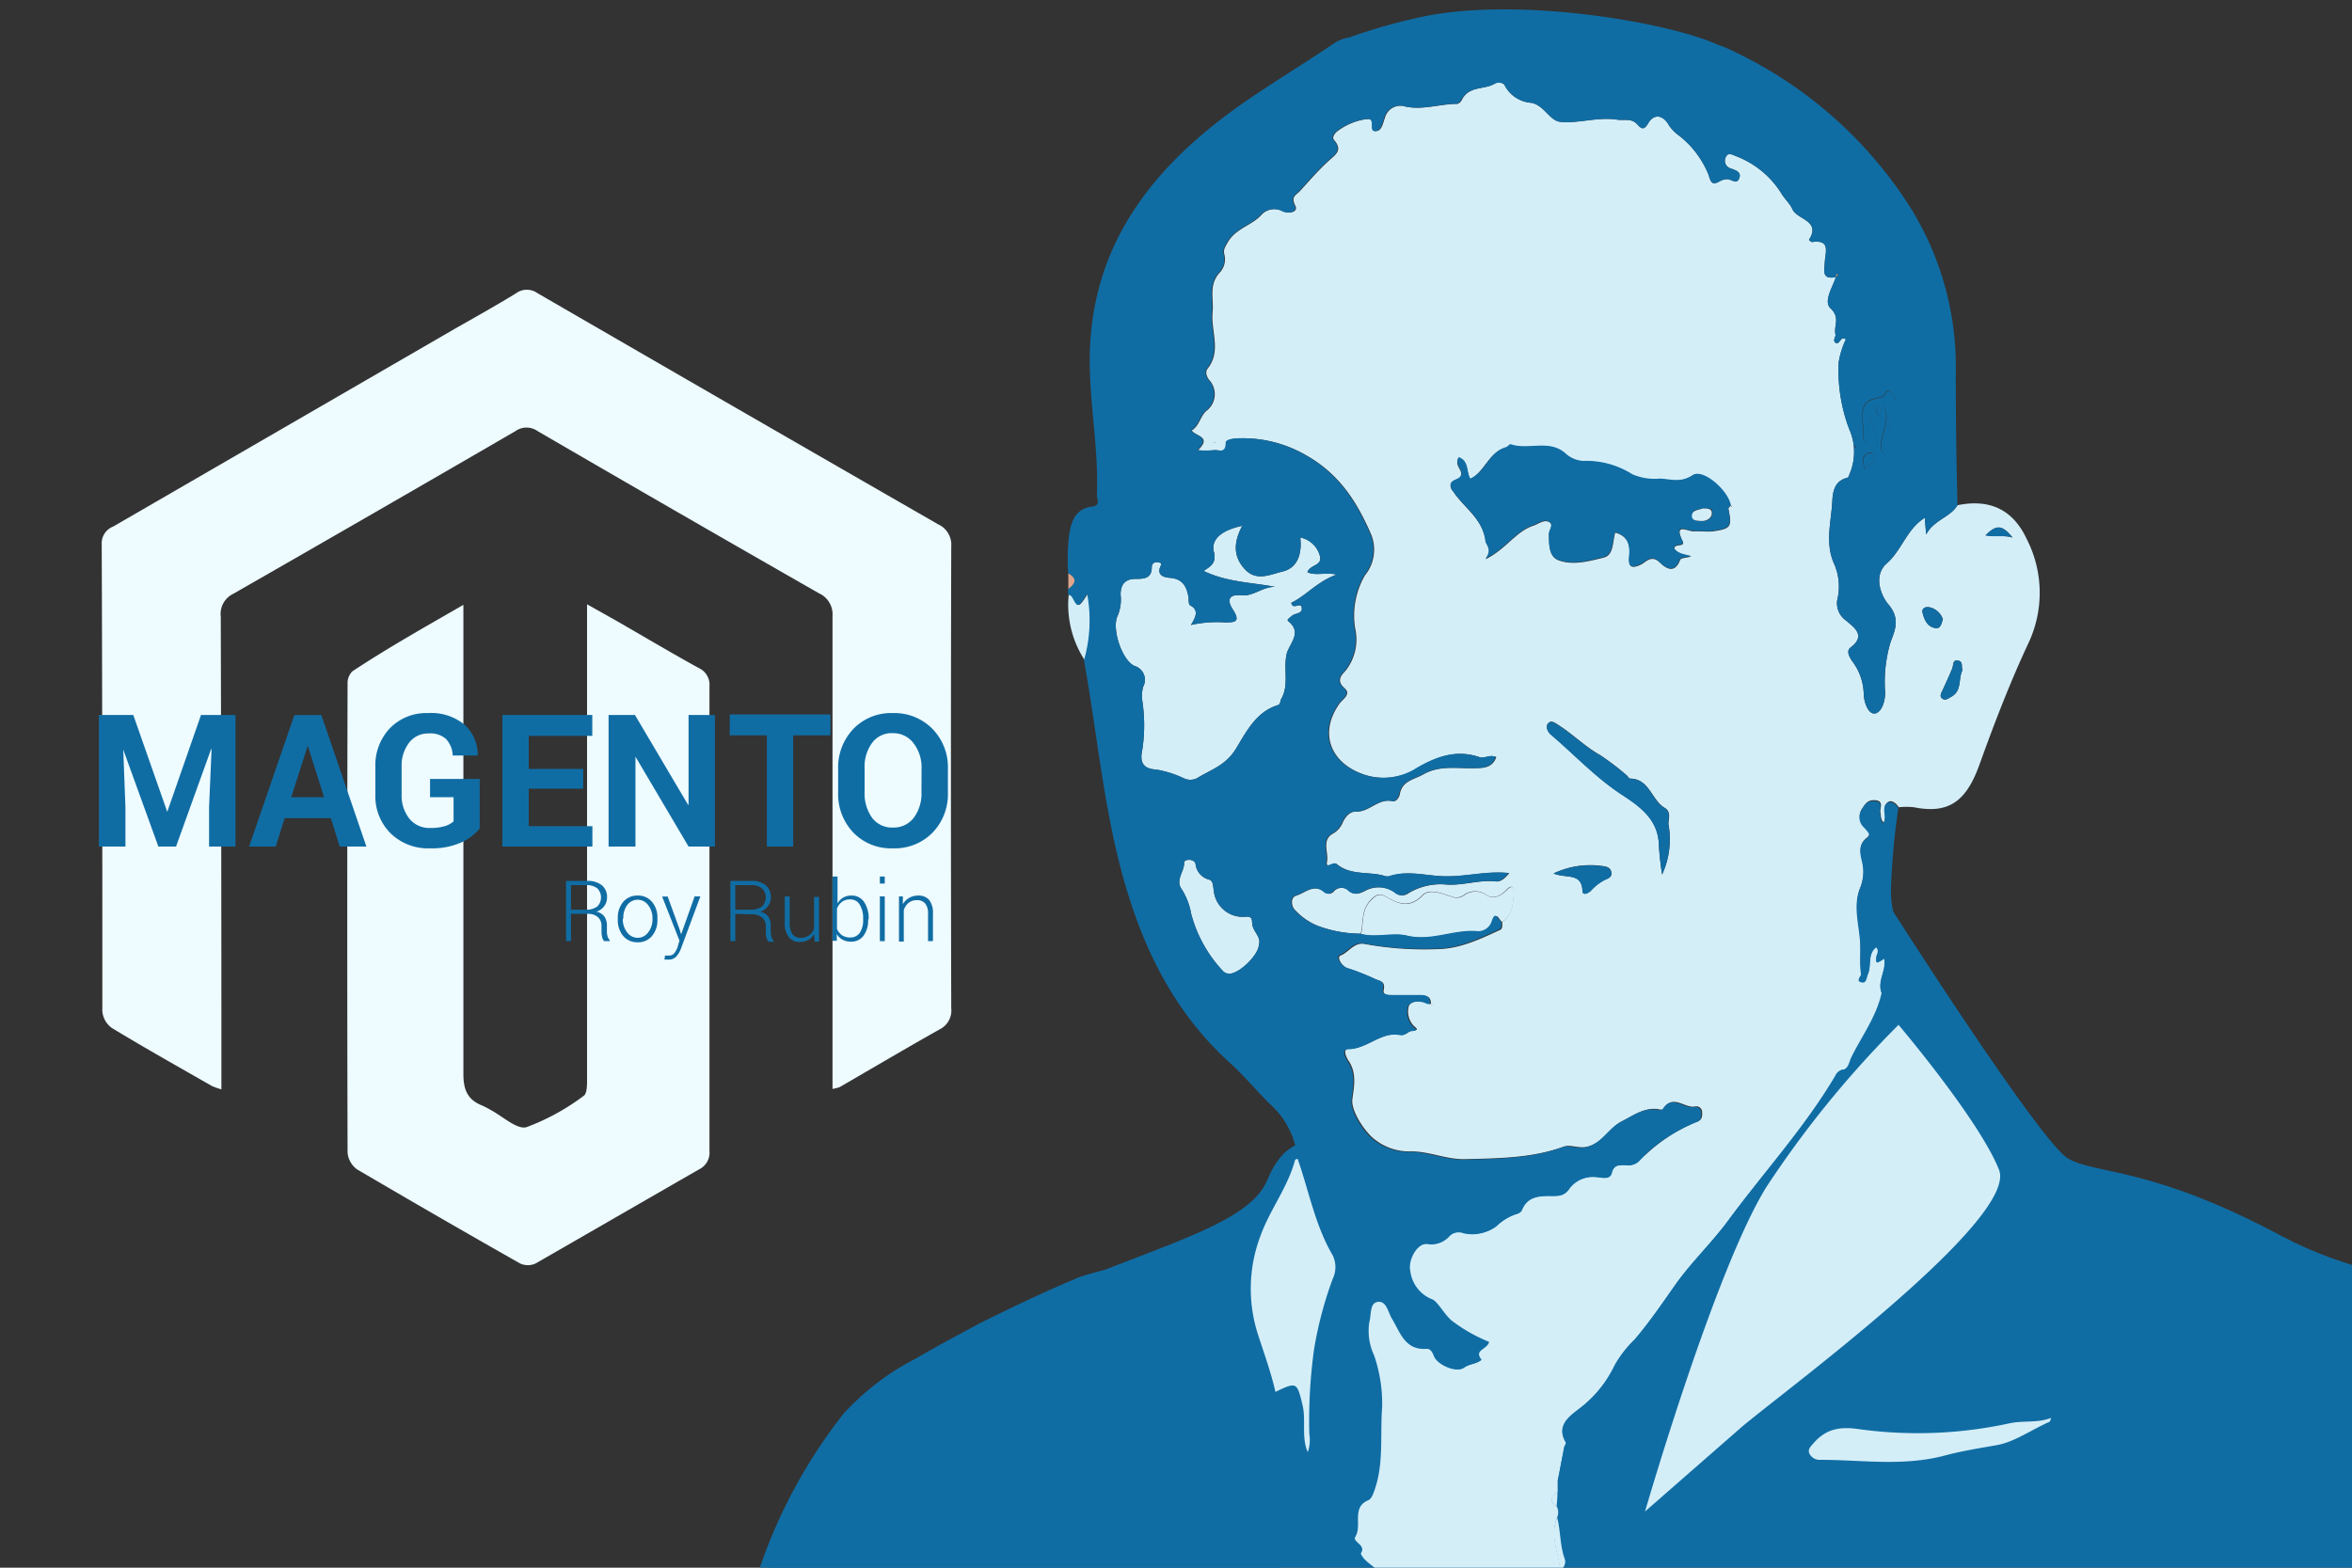 <svg id="Layer_1" data-name="Layer 1" xmlns="http://www.w3.org/2000/svg" viewBox="0 0 225 150"><rect x="0" y="0" width="225" height="150" fill="#333333" stroke="none"/><defs><style>.cls-1{fill:#eefbff;}.cls-2{fill:#106da4;}.cls-3{fill:#d4eef8;}.cls-4{fill:#dea68b;}.cls-5{fill:#a66648;}</style></defs><title>magento-career-img</title><path class="cls-1" d="M79.64,104.19c0-.54,0-.92,0-1.29q0-22,0-43.94a2.21,2.21,0,0,0-1.31-2.2Q64.84,49.05,51.43,41.25a1.83,1.83,0,0,0-2.12,0q-13.47,7.82-27,15.57A2.13,2.13,0,0,0,21.12,59q.06,21.84.06,43.68v1.55a6.17,6.17,0,0,1-.91-.32c-3.2-1.83-6.42-3.64-9.57-5.55a2.2,2.2,0,0,1-.91-1.61c0-14.9,0-29.8-.06-44.71a1.71,1.71,0,0,1,1.1-1.66L43.49,31.47c2-1.14,4-2.25,5.91-3.43a1.73,1.73,0,0,1,2,0Q70.56,39.14,89.75,50.17A2.14,2.14,0,0,1,91,52.28q-.06,22.11,0,44.2a2,2,0,0,1-1.09,2c-3.22,1.81-6.39,3.69-9.59,5.54A4.19,4.19,0,0,1,79.64,104.19Z"/><path class="cls-1" d="M44.33,57.87V60c0,14.26,0,28.52,0,42.77,0,1.5.4,2.45,1.77,3a7.53,7.53,0,0,1,.8.41c1.17.61,2.55,1.93,3.47,1.67a21.72,21.72,0,0,0,5.47-3c.31-.2.32-1,.32-1.54q0-21.64,0-43.29v-2.2l3,1.69c2.57,1.48,5.12,3,7.71,4.42a1.75,1.75,0,0,1,1,1.74q0,22.22,0,44.45a1.77,1.77,0,0,1-1,1.77c-5.22,3-10.41,6-15.63,9a1.76,1.76,0,0,1-1.49,0q-7.83-4.44-15.59-9a2.22,2.22,0,0,1-.91-1.61q-.06-22.41,0-44.83a1.61,1.61,0,0,1,.45-1.21C37.08,62,40.54,60.06,44.33,57.87Z"/><path class="cls-2" d="M180.4,86.12s14.75,23.2,17.45,24.74,7.92.72,20.4,7.4,25.81,3.25,26.89,15.83.84,16.81.84,16.81H73.17s7.69-18.23,21.65-24.81,24.43-8.34,26.43-13.21,5.38-4.25,10.24-2,30.29.4,34.06-2.77S182.7,87.94,180.4,86.12Z"/><path class="cls-3" d="M180,95c-.5,2.31-1.94,4.18-2.94,6.25-.17.37-.21.87-.66,1.08a1,1,0,0,0-.8.58c-2.95,5-6.89,9.28-10.31,13.93-1.54,2.08-3.45,3.9-4.95,6-1.27,1.8-2.51,3.63-3.93,5.3a11,11,0,0,0-1.94,2.5,11.25,11.25,0,0,1-3.36,4.13c-.85.67-2.3,1.59-1.31,3.24.06.11-.13.35-.17.54-.21,1.07-.41,2.14-.62,3.21,0,.33,0,.67,0,1-.72.43-.77.89-.08,1.39a1.24,1.24,0,0,1,.05,1c-.77,1.78.16,3.46.31,5.18l.07.64H132.23c-.37-1.06-1.63-1.33-2.06-2.33.6-.81-.83-1.1-.52-1.59.7-1.1-.43-2.84,1.3-3.55.22-.09.37-.45.47-.72,1-2.63.59-5.44.8-8.15a14.18,14.18,0,0,0-.77-4.95,5.49,5.49,0,0,1-.45-3.22c.21-.72,0-1.81.87-1.94s1,1,1.38,1.61c.8,1.32,1.24,3.05,3.36,2.88.31,0,.52.33.65.7.33.84,2.15,1.63,2.84,1.12.53-.38,1.17-.33,1.64-.73-.81-.95.59-1,.71-1.71a15.19,15.19,0,0,1-3.61-2.06c-.73-.65-1.3-1.78-1.81-2a3.34,3.34,0,0,1-2.12-2.74c-.23-1.09.75-2.82,1.8-2.59a2.23,2.23,0,0,0,2-.77,1.33,1.33,0,0,1,1.4-.27,3.8,3.8,0,0,0,3.07-.65,5.09,5.09,0,0,1,1.69-1.09c.27-.11.61-.14.73-.43.56-1.37,1.74-1.41,2.94-1.39.6,0,1.14,0,1.55-.59a2.88,2.88,0,0,1,2.83-1.2c.45,0,1.13.26,1.28-.37.23-.91.85-.79,1.48-.79a1.41,1.41,0,0,0,1.09-.31,15.72,15.72,0,0,1,5.55-3.8c.49-.16.54-.49.51-.91a.55.55,0,0,0-.71-.55c-1,.15-2.11-1.24-3,.23-.06.1-.38.05-.57,0-1.31-.13-2.27.61-3.36,1.16-1.26.64-1.84,2.06-3.32,2.44-.83.22-1.58-.24-2.28,0-3,1.1-6.17,1.11-9.35,1.2-1.91.06-3.56-.8-5.43-.74a5.3,5.3,0,0,1-3.2-1.07c-.95-.65-2.39-2.77-2.24-3.92s.45-2.46-.34-3.65c-.15-.21-.68-1.17,0-1.18,1.82,0,3.16-1.72,5-1.35.45.09.7-.34,1.06-.38.61-.06.55-.12.13-.49a2,2,0,0,1-.45-1.86c.23-.53,1.14-.63,1.84-.26a1.24,1.24,0,0,0,.29.06l.1.06-.12,0c.06-.75-.38-.89-1-.88-.84,0-1.67,0-2.51,0-.43,0-1.13,0-1-.53.19-.93-.44-.81-.92-1.09a23.42,23.42,0,0,0-2.58-1c-.58-.26-1-1.07-.63-1.2.82-.32,1.31-1.34,2.39-1.09a31.5,31.5,0,0,0,6.72.48c2.25,0,4.16-.93,6.11-1.82.34-.15.24-.49.25-.78,1-.68,1-1.79,1.11-2.83,0-.22-.08-.92-.7-.26-.49.51-1.21,1-1.95.48a1.86,1.86,0,0,0-2.19.06,1.21,1.21,0,0,1-1.19.08c-.9-.27-2.06-.78-2.73-.09-1.27,1.29-2.34.79-3.53.1-.58-.33-.89-.16-1.36.3-1,1-.71,2.17-1,3.28a11.85,11.85,0,0,1-4.16-.78,6,6,0,0,1-2.11-1.48c-.33-.26-.51-1.2.1-1.38.85-.24,1.69-1.19,2.71-.34a.62.62,0,0,0,.91-.09,1,1,0,0,1,1.46,0c.5.38.91.27,1.47,0a2.69,2.69,0,0,1,2.92.14,1,1,0,0,0,1.27.06,6,6,0,0,1,3.67-.83c1.56.11,3.08-.47,4.66-.3.54.06.91-.32,1.32-.8-2.12-.22-4,.33-6,.31-1.82,0-3.65-.63-5.48,0a1.09,1.09,0,0,1-.58-.08c-1.48-.38-3.15,0-4.46-1.11-.29-.24-1.08.6-.92-.24s-.53-2,.52-2.63a2.18,2.18,0,0,0,1-1.13c.22-.48.65-1,1.2-1,1.31.09,2.17-1.3,3.54-1,.38.09.65-.39.7-.66.22-1.29,1.34-1.39,2.23-1.89,1.62-.93,3.33-.55,5-.61.84,0,1.66-.07,2-1.06-.57-.28-1.12.19-1.61,0-2.14-.73-4-.07-5.87,1a5.94,5.94,0,0,1-5.5.55c-3-1.19-3.94-4-2-6.69.27-.38,1.14-.88.47-1.45-.84-.74-.3-1.24.13-1.72a4.81,4.81,0,0,0,.88-4,7.7,7.7,0,0,1,.93-5.07,3.89,3.89,0,0,0,.63-3.85c-1.37-3.19-3.08-5.89-6.32-7.69a12,12,0,0,0-6.25-1.58c-.51,0-1.32.1-1.31.43,0,1.12-.73.63-1.15.71a8.84,8.84,0,0,1-1.57,0c1.38-1.32-.23-1.32-.59-1.89.72-.45.81-1.34,1.38-1.86a2,2,0,0,0,.26-3c-.25-.38-.37-.76-.11-1.08,1.32-1.66.29-3.58.46-5.35.13-1.36-.42-2.7.76-3.9a1.87,1.87,0,0,0,.36-1.68c-.1-.44.07-.66.29-1.06.73-1.36,2.23-1.64,3.18-2.61a1.71,1.71,0,0,1,2.16-.42c.56.24,1.49.08,1.16-.56-.45-.87.09-1,.45-1.39.91-1,1.77-2,2.76-2.9.66-.6,1.36-1,.49-2-.21-.23.09-.66.38-.86a6,6,0,0,1,2.66-1.11c.25,0,.47-.11.61.19s-.16,1,.39.95.64-.76.83-1.25a1.55,1.55,0,0,1,2-1.1c1.64.35,3.27-.25,4.92-.26.15,0,.37-.21.44-.37C140.54,8.18,142,8.61,143,8c.24-.15.82-.13.95.18a3.11,3.11,0,0,0,2.58,1.66c1.23.28,1.72,1.72,2.74,1.82,1.78.17,3.56-.5,5.45-.21.65.1,1.32-.17,1.89.43.35.37.61.69,1.06-.08.54-.95,1.44-.82,2,.21a3.9,3.9,0,0,0,1,1,9.07,9.07,0,0,1,2.76,3.67c.22.68.3,1.14,1.11.65a1.66,1.66,0,0,1,.69-.19c.39,0,.91.54,1.15-.08s-.36-.77-.83-.95a.76.76,0,0,1-.45-1.09c.19-.43.58-.25.89-.11a8.81,8.81,0,0,1,4.36,3.5c.34.6.91,1.1,1.12,1.61.44,1,2.77,1.08,1.58,2.93,0,0,.22.22.31.21,1.79-.26,1.25,1,1.21,1.87s-.34,1.74,1.06,1.49h0c-.33,1-1.22,2.35-.49,3,.94.9.26,1.68.45,2.47.06.25-.3.52,0,.81.46.23.41-.68,1-.34a8.11,8.11,0,0,0-.7,2.27,16.06,16.06,0,0,0,1,6.29A5.38,5.38,0,0,1,177,45.2c-.09.18-.15.48-.27.51-1.26.3-1.4,1.36-1.45,2.31-.11,2-.72,4,.21,6a5.38,5.38,0,0,1,.32,3.15,2,2,0,0,0,.8,2.21c.62.57,2,1.38.43,2.57-.42.31-.18.81.13,1.29a5.37,5.37,0,0,1,1.12,3.1c0,.81.42,2,1.05,1.93s1-1.09,1-2a13.41,13.41,0,0,1,.5-4.78c.41-1.12,1-2.28-.2-3.67-.73-.87-1.45-2.76-.15-3.91,1.46-1.28,1.93-3.32,3.65-4.37l.12,1.6c.78-1.43,2.29-1.62,3-2.8,3.09-.63,5.3.42,6.61,3.21a11.29,11.29,0,0,1,.17,10c-1.76,3.76-3.25,7.64-4.66,11.56-1.23,3.44-2.84,4.82-6.28,4.13a6.5,6.5,0,0,0-1.46,0c-.22-.37-.67-.69-.95-.54-.81.42-.05,1.4-.5,2-.31-.33-.24-.69-.31-1s.39-1.06-.47-1.13c-.61-.06-.89.19-1.23.74a1.33,1.33,0,0,0,.22,1.82c.23.28.72.58.22,1-.87.64-.63,1.48-.45,2.27a4.12,4.12,0,0,1-.21,2.54c-.61,1.56-.12,3.26,0,4.86.09,1.12-.06,2.25.11,3.36,0,.24-.57.6.05.75.47.12.44-.41.57-.7.39-.83-.06-2,.83-2.65.39.39.08.7,0,1,0,.57,0,.58.76.09C180.5,92.86,179.58,93.88,180,95ZM165.56,48.36s0,.07.05.1,0,0,.08,0l-.14-.11c-.28-1.41-2.66-3.48-3.63-2.85-1.16.76-2,.4-3.14.34a5.32,5.32,0,0,1-2.66-.42,8.21,8.21,0,0,0-4.7-1.27,2.74,2.74,0,0,1-1.72-.76c-1.56-1.33-3.52-.25-5.21-.84-.11,0-.3.25-.47.29-1.61.44-2,2.33-3.38,3-.4-.65-.13-1.67-1.1-2.05-.38.61.14,1,.23,1.42.15.77-.8.6-1,1.11A.78.78,0,0,0,139,47c1,1.56,2.83,2.6,3.12,4.76,0,.37.74.81,0,1.75,2-1,2.86-2.64,4.57-3.21.51-.17,1-.61,1.5-.35s0,.79,0,1.2c0,1,0,2.12.9,2.46,1.38.52,2.92.09,4.31-.25,1-.24.85-1.52,1.12-2.4,1.2.34,1.46,1.17,1.35,2.28-.07.79,0,1.31,1.1.79.44-.2,1-1,1.81-.21.56.56,1.43,1.14,1.95-.25.08-.19.64-.2,1.06-.32-.64-.19-1.25-.21-1.62-.75,0-.54,1.1-.09.79-.73-.87-1.8.51-.9,1.06-.93s1.24.06,1.85,0c1.72-.24,1.83-.44,1.49-2.1C165.31,48.6,165.48,48.47,165.56,48.36ZM159,83.68a8,8,0,0,0,.61-4.83c0-.44.29-1.18-.35-1.55-1.27-.75-1.45-2.77-3.32-2.81-.11,0-.2-.21-.31-.3a25.83,25.83,0,0,0-2.53-1.93c-1.47-.82-2.61-2-4-2.88-.36-.23-.71-.51-1-.17s0,.84.24,1.05c2.25,1.91,4.29,4.11,6.77,5.74,1.78,1.16,3.44,2.36,3.58,4.66C158.72,81.55,158.81,82.41,159,83.68Zm-10.38-.1c1.25.5,2.69-.11,2.77,1.65,0,.49.52.26.79,0a4.79,4.79,0,0,1,1.38-1.07c.31-.12.68-.26.59-.71s-.45-.53-.78-.58A8.15,8.15,0,0,0,148.61,83.58Zm39.12-19.45c-.13-.33.08-.79-.37-.91-.62-.16-.48.43-.62.75-.3.71-.61,1.41-.94,2.11-.12.27-.3.56,0,.77s.54,0,.81-.16C187.72,66.12,187.31,65,187.73,64.13Zm-1.87-4.86a1.73,1.73,0,0,0-1.32-1.17c-.39-.06-.74.12-.62.56.17.67.47,1.34,1.25,1.44C185.64,60.17,185.72,59.67,185.86,59.27Zm6.66-7.84c-1-1.23-1.55-1.25-2.59-.21C190.8,51.4,191.68,51.17,192.52,51.43Zm-76.35-9.15,0,.06.08,0Z"/><path class="cls-3" d="M124.19,110.86c1.09,3.1,1.67,6.37,3.36,9.25a2.59,2.59,0,0,1,0,2.26,36.43,36.43,0,0,0-1.79,6.78,50.59,50.59,0,0,0-.45,8,3.62,3.62,0,0,1-.17,1.87c-.69-1.47-.17-3.07-.54-4.6-.52-2.14-.53-2.24-2.59-1.24-.42-1.89-1.09-3.69-1.67-5.5a14.26,14.26,0,0,1,.23-9.4c.91-2.54,2.63-4.68,3.32-7.29C123.94,110.91,124.1,110.9,124.19,110.86Z"/><path class="cls-2" d="M149,141.76c.21-1.07.41-2.14.62-3.21,0-.19.23-.43.17-.54-1-1.65.46-2.57,1.31-3.24a11.25,11.25,0,0,0,3.36-4.13,11,11,0,0,1,1.94-2.5c1.42-1.67,2.66-3.5,3.93-5.3,1.5-2.1,3.41-3.92,4.95-6,3.42-4.65,7.36-8.93,10.31-13.93a1,1,0,0,1,.8-.58c.14,1.33-1,2-1.56,2.92-2,3.48-4.2,6.84-6.5,10.13-2.52,3.61-5.15,7.13-7.63,10.76-2.07,3-3.94,6.16-6.22,9-1.37,1.71-3,3.18-4.33,5C149.79,140.65,149.75,141.44,149,141.76Z"/><path class="cls-2" d="M180,95c-.45-1.12.47-2.14.24-3.26-.72.49-.81.48-.76-.09,0-.32.34-.63,0-1-.89.7-.44,1.82-.83,2.65-.13.29-.1.82-.57.7-.62-.15,0-.51-.05-.75-.17-1.11,0-2.24-.11-3.36-.14-1.6-.63-3.3,0-4.86a4.12,4.12,0,0,0,.21-2.54c-.18-.79-.42-1.63.45-2.27.5-.38,0-.68-.22-1a1.33,1.33,0,0,1-.22-1.82c.34-.55.62-.8,1.23-.74.86.07.38.76.47,1.13s0,.66.31,1c.45-.64-.31-1.62.5-2,.28-.15.73.17.95.54a67,67,0,0,0-.7,7.62,8.89,8.89,0,0,0,.56,3.46c.57,1.45-.24,2.78-.46,4.16A12.91,12.91,0,0,1,180,95Z"/><path class="cls-3" d="M196.22,135.66c-.06.13-.08.35-.18.39-1.68.74-3.35,1.93-5,2.22s-3.41.57-5,1c-4,1.06-7.93.41-11.9.41a1.08,1.08,0,0,1-1.07-.65c-.14-.41.21-.69.47-1,1.19-1.34,2.53-1.55,4.33-1.28a41.26,41.26,0,0,0,14.44-.58c1.3-.26,2.66,0,3.92-.51Z"/><path class="cls-3" d="M102.24,56.87c.12.08.3.12.36.23.57,1.08.57,1.08,1.46-.28a13.8,13.8,0,0,1-.3,6.34A9.7,9.7,0,0,1,102.24,56.87Z"/><path class="cls-3" d="M149.27,150.36c-.15-1.72-1.08-3.4-.31-5.18.35,1.31.25,2.7.73,4C149.85,149.63,149.56,150,149.27,150.36Z"/><path class="cls-4" d="M102.2,54.84c.88.49.75,1,0,1.53Z"/><path class="cls-3" d="M148.91,144.15c-.69-.5-.64-1,.08-1.39C149,143.23,148.94,143.69,148.91,144.15Z"/><polygon class="cls-3" points="196.23 135.67 196.29 135.61 196.22 135.66 196.23 135.67"/><path class="cls-2" d="M165.56,48.36c-.08.11-.25.24-.23.33.34,1.66.23,1.86-1.49,2.1-.61.08-1.23,0-1.85,0s-1.93-.87-1.06.93c.31.64-.77.19-.79.73.37.54,1,.56,1.62.75-.42.12-1,.13-1.06.32-.52,1.39-1.39.81-1.95.25-.79-.8-1.37,0-1.81.21-1.1.52-1.17,0-1.1-.79.11-1.11-.15-1.94-1.35-2.28-.27.88-.14,2.16-1.12,2.4-1.39.34-2.93.77-4.31.25-.92-.34-.88-1.51-.9-2.46,0-.41.52-.94,0-1.2s-1,.18-1.5.35c-1.71.57-2.59,2.25-4.57,3.21.73-.94,0-1.38,0-1.75-.29-2.16-2.08-3.2-3.12-4.76a.78.78,0,0,1-.18-.68c.16-.51,1.11-.34,1-1.11-.09-.45-.61-.81-.23-1.42,1,.38.7,1.4,1.1,2.05,1.43-.62,1.77-2.51,3.38-3,.17,0,.36-.32.47-.29,1.69.59,3.65-.49,5.21.84a2.74,2.74,0,0,0,1.72.76,8.21,8.21,0,0,1,4.7,1.27,5.32,5.32,0,0,0,2.66.42c1.11.06,2,.42,3.14-.34,1-.63,3.35,1.44,3.63,2.85Zm-2.65.29c-.32.13-1,0-1,.62s.45.55.84.58,1-.1,1.06-.72S163.37,48.66,162.91,48.65Z"/><path class="cls-3" d="M143.72,88.21c-.3-.07-.54-1.2-.93,0a1.37,1.37,0,0,1-1.51.91c-2.23-.14-4.31,1-6.67.42-1.32-.31-2.94.24-4.41-.17.27-1.11,0-2.33,1-3.28.47-.46.78-.63,1.36-.3,1.19.69,2.26,1.19,3.53-.1.67-.69,1.83-.18,2.73.09a1.21,1.21,0,0,0,1.19-.08,1.86,1.86,0,0,1,2.19-.06c.74.5,1.46,0,1.95-.48.62-.66.72,0,.7.26C144.73,86.42,144.75,87.53,143.72,88.21Z"/><path class="cls-2" d="M159,83.68c-.18-1.27-.27-2.13-.32-3-.14-2.3-1.8-3.5-3.58-4.66-2.48-1.63-4.52-3.83-6.77-5.74-.24-.21-.52-.73-.24-1.05s.66-.06,1,.17c1.38.88,2.52,2.06,4,2.88a25.83,25.83,0,0,1,2.53,1.93c.11.09.2.3.31.3,1.87,0,2,2.06,3.32,2.81.64.37.31,1.11.35,1.55A8,8,0,0,1,159,83.68Z"/><path class="cls-2" d="M148.61,83.58a8.15,8.15,0,0,1,4.75-.68c.33,0,.7.18.78.58s-.28.59-.59.71a4.79,4.79,0,0,0-1.38,1.07c-.27.23-.76.46-.79,0C151.3,83.47,149.86,84.08,148.61,83.58Z"/><path class="cls-2" d="M187.73,64.13c-.42.83,0,2-1.1,2.56-.27.14-.52.35-.81.16s-.14-.5,0-.77c.33-.7.64-1.4.94-2.11.14-.32,0-.91.62-.75C187.81,63.34,187.6,63.8,187.73,64.13Z"/><path class="cls-2" d="M185.86,59.27c-.14.4-.22.9-.69.83-.78-.1-1.08-.77-1.25-1.44-.12-.44.23-.62.62-.56A1.73,1.73,0,0,1,185.86,59.27Z"/><path class="cls-2" d="M192.52,51.43c-.84-.26-1.72,0-2.59-.21C191,50.18,191.51,50.2,192.52,51.43Z"/><polygon class="cls-5" points="116.17 42.28 116.19 42.36 116.12 42.34 116.17 42.28"/><path class="cls-5" d="M136.94,96.15l.12,0-.1-.06Z"/><path class="cls-5" d="M165.55,48.37l.14.11s-.07,0-.08,0,0-.07-.05-.1Z"/><path class="cls-2" d="M120.25,146.76c-2.12-3-3.63-6.18-3.67-9.92,0-.42,0-.87-.49-1-2.15-.37-2.22-1.52-1.27-3.13a8,8,0,0,0,.27-1c2-4.6,2.47-9.7,4.79-14.18a1.51,1.51,0,0,0,0-1.71c-.47.7-1.29.75-1.37,2,0,.76-.5,2.41-1.91,2.42-2.07,0-4.09.44-6.13.64a25.21,25.21,0,0,0-7.32,1.36A136.9,136.9,0,0,0,87.59,130a24.47,24.47,0,0,0-6.88,5.25A49.78,49.78,0,0,0,72.36,151h50.73A35.61,35.61,0,0,0,120.25,146.76Z"/><path class="cls-3" d="M113.92,59.8a11.76,11.76,0,0,1,3.26-.25c.89,0,1.54,0,.78-1.2-.66-1-.35-1.51.8-1.39s2-.82,3.22-.81c-2.26-.43-4.59-.44-6.84-1.52.67-.44,1.23-.75,1-1.77-.35-1.25.72-2.13,2.7-2.55-.83,1.56-.94,3,.39,4.3,1.08,1,2.38.33,3.45.08,1.47-.35,1.88-1.71,1.71-3.26a2.43,2.43,0,0,1,1.87,1.74c.28,1-.94.83-1.19,1.58.78.36,1.65,0,2.82.22-1.88.67-2.91,2-4.36,2.71.13.74.91-.14,1,.46s-.6.51-.91.76-.54.41-.39.53c1.45,1.14,0,2.24-.16,3.23-.3,1.41.26,2.88-.5,4.21-.11.19-.06.51-.33.6-2.09.65-3,2.53-4,4.16s-2.39,2-3.73,2.83a1.44,1.44,0,0,1-1.28,0,10.09,10.09,0,0,0-2.64-.83c-1.4-.07-1.53-.89-1.32-1.86a15.44,15.44,0,0,0,0-4.75,3.19,3.19,0,0,1,.09-1.31,1.39,1.39,0,0,0-.85-2c-1.21-.58-2.2-3.63-1.58-4.82a4,4,0,0,0,.27-2c0-1,.46-1.52,1.5-1.5.77,0,1.49-.07,1.48-1.12,0-.37.27-.52.61-.47.51.08.22.3.15.59-.2.77.61.87,1,.9,1.26.11,1.61.91,1.77,1.94,0,.24,0,.62.14.69C114.68,58.34,114.44,59,113.92,59.8Z"/><path class="cls-3" d="M120.43,90.37c0,1-1.93,2.86-2.87,2.8a.82.82,0,0,1-.61-.3,12.76,12.76,0,0,1-3-5.43,6.48,6.48,0,0,0-.87-2.3c-.7-.92.23-1.72.2-2.6,0-.36,1-.4,1.09.14a1.74,1.74,0,0,0,1.34,1.5c.36.14.33.65.4,1a2.78,2.78,0,0,0,3,2.54c.78-.08.63.37.69.77C119.94,89.2,120.66,89.68,120.43,90.37Z"/><path class="cls-2" d="M179.32,39.14a.67.67,0,0,0-.41,1.06c.56.76.32,1.71.84,2.49-.91-.07-1.62-.16-1.51-1.3s-.72-3,1.48-3.3a.87.87,0,0,0,.62-.33c.12-.17.21-.55.5-.28s.56.72.48.84c-1.15,1.59.06,3.69-1.16,5.19-.73-1.51.93-3.07.05-4.65-.54.11.08.87-.51.91-.06,0-.15-.32-.22-.5.15-.11.33-.31.14-.43S179.39,39,179.32,39.14Z"/><path class="cls-2" d="M178.41,44.91c-.15-.57-.41-1.15.28-1.5.2-.1.56-.09.62.19C179.47,44.33,178.7,44.45,178.41,44.91Z"/><path class="cls-4" d="M175.59,26.55l.09-.38c.28.21,0,.26-.1.37Z"/><path class="cls-2" d="M177.59,41.86l-.05.1-.11-.15s.07-.06.09-.05S177.57,41.82,177.59,41.86Z"/><path class="cls-2" d="M177.6,42.76l0,.11-.12-.16s.08-.06.1-.05S177.57,42.72,177.6,42.76Z"/><path class="cls-3" d="M162.91,48.65c.46,0,.88,0,.85.48s-.53.75-1.06.72-.91-.08-.84-.58S162.59,48.78,162.91,48.65Z"/><path class="cls-2" d="M179.32,39.14c.07-.13.06-.44.3-.3s0,.32-.14.43Z"/><path class="cls-2" d="M137,96.14h0v0Z"/><path class="cls-2" d="M187.1,35.36a28.84,28.84,0,0,0-4.4-15.59A40.66,40.66,0,0,0,166.19,5.08a13.24,13.24,0,0,0-1.91-.82c-4.72-2.15-19.57-4.72-28.83-2.52a53.57,53.57,0,0,0-6.34,1.83,3.79,3.79,0,0,0-1.56.62c-3.3,2.25-6.76,4.26-10,6.66-7.81,5.8-13.12,13-13.3,23.16-.07,4.47.87,8.87.68,13.34,0,.43.4,1-.44,1.12-1.59.19-2,1.37-2.21,2.69a19.67,19.67,0,0,0-.1,3.68c.88.49.75,1,0,1.53v.5c.12.08.3.12.36.23.57,1.08.57,1.08,1.46-.28a13.8,13.8,0,0,1-.3,6.34c1,5.59,1.6,11.26,2.78,16.83,1.78,8.32,4.81,16,11.3,21.82,1.3,1.19,2.43,2.57,3.69,3.81a8,8,0,0,1,2.66,5.24c1.09,3.1,1.67,6.37,3.36,9.25a2.59,2.59,0,0,1,0,2.26,36.43,36.43,0,0,0-1.79,6.78,50.59,50.59,0,0,0-.45,8,3.62,3.62,0,0,1-.17,1.87c.09,1.41.19,2.82.27,4.22a2.51,2.51,0,0,0,.73,1.85l4,3.6c.6-.81-.83-1.1-.52-1.59.7-1.1-.43-2.84,1.3-3.55.22-.09.37-.45.47-.72,1-2.63.59-5.44.8-8.15a14.18,14.18,0,0,0-.77-4.95,5.49,5.49,0,0,1-.45-3.22c.21-.72,0-1.81.87-1.94s1,1,1.38,1.61c.8,1.32,1.24,3.05,3.36,2.88.31,0,.52.33.65.7.33.84,2.15,1.63,2.84,1.12.53-.38,1.17-.33,1.64-.73-.81-.95.59-1,.71-1.71a15.19,15.19,0,0,1-3.61-2.06c-.73-.65-1.3-1.78-1.81-2a3.34,3.34,0,0,1-2.12-2.74c-.23-1.09.75-2.82,1.8-2.59a2.23,2.23,0,0,0,2-.77,1.33,1.33,0,0,1,1.4-.27,3.8,3.8,0,0,0,3.07-.65,5.09,5.09,0,0,1,1.69-1.09c.27-.11.61-.14.73-.43.56-1.37,1.74-1.41,2.94-1.39.6,0,1.14,0,1.55-.59a2.88,2.88,0,0,1,2.83-1.2c.45,0,1.13.26,1.28-.37.23-.91.85-.79,1.48-.79a1.41,1.41,0,0,0,1.09-.31,15.72,15.72,0,0,1,5.55-3.8c.49-.16.54-.49.51-.91a.55.55,0,0,0-.71-.55c-1,.15-2.11-1.24-3,.23-.06.1-.38.05-.57,0-1.31-.13-2.27.61-3.36,1.16-1.26.64-1.84,2.06-3.32,2.44-.83.22-1.58-.24-2.28,0-3,1.1-6.17,1.11-9.35,1.2-1.91.06-3.56-.8-5.43-.74a5.3,5.3,0,0,1-3.2-1.07c-.95-.65-2.38-2.77-2.24-3.92s.45-2.46-.34-3.65c-.15-.21-.68-1.17,0-1.18,1.82,0,3.16-1.72,5-1.35.45.09.7-.34,1.06-.38.61-.06.55-.12.13-.49a2,2,0,0,1-.45-1.86c.23-.53,1.14-.63,1.84-.26a.81.81,0,0,0,.27,0c.05-.73-.38-.87-1-.86-.84,0-1.67,0-2.51,0-.43,0-1.13,0-1-.53.19-.93-.44-.81-.92-1.09a23.42,23.42,0,0,0-2.58-1c-.58-.26-1-1.07-.63-1.2.82-.32,1.31-1.34,2.39-1.09a31.5,31.5,0,0,0,6.72.48c2.25,0,4.16-.93,6.11-1.82.34-.15.24-.49.25-.78-.3-.07-.54-1.2-.93,0a1.36,1.36,0,0,1-1.51.91c-2.23-.14-4.31,1-6.67.42-1.32-.31-2.94.24-4.41-.17a11.85,11.85,0,0,1-4.16-.78,6,6,0,0,1-2.11-1.48c-.33-.26-.51-1.2.1-1.38.85-.24,1.69-1.19,2.71-.34a.62.62,0,0,0,.91-.09,1,1,0,0,1,1.46,0c.5.38.91.27,1.47,0a2.69,2.69,0,0,1,2.92.14,1,1,0,0,0,1.27.06,6,6,0,0,1,3.67-.83c1.56.11,3.08-.47,4.66-.3.54.06.91-.32,1.32-.8-2.12-.22-4,.33-6,.31-1.82,0-3.65-.63-5.48,0a1.09,1.09,0,0,1-.58-.08c-1.48-.38-3.15,0-4.46-1.11-.29-.24-1.08.6-.92-.24s-.53-2,.52-2.63a2.18,2.18,0,0,0,1-1.13c.22-.48.65-1,1.2-1,1.31.09,2.17-1.3,3.54-1,.38.09.65-.39.7-.66.22-1.29,1.34-1.39,2.23-1.89,1.62-.93,3.33-.55,5-.61.84,0,1.66-.07,2-1.06-.57-.28-1.12.19-1.61,0-2.14-.73-4-.07-5.87,1a5.94,5.94,0,0,1-5.5.55c-3-1.19-3.94-4-2-6.69.27-.38,1.14-.88.47-1.45-.84-.74-.3-1.24.13-1.72a4.81,4.81,0,0,0,.88-4,7.7,7.7,0,0,1,.93-5.07,3.89,3.89,0,0,0,.63-3.85c-1.37-3.19-3.08-5.89-6.32-7.69a12,12,0,0,0-6.25-1.58c-.51,0-1.32.1-1.31.43,0,1.12-.73.63-1.15.71a8.84,8.84,0,0,1-1.57,0c1.38-1.32-.23-1.32-.59-1.89.72-.45.81-1.34,1.38-1.86a2,2,0,0,0,.26-3c-.25-.38-.37-.76-.11-1.08,1.32-1.66.29-3.58.46-5.35.13-1.36-.42-2.7.76-3.9a1.87,1.87,0,0,0,.36-1.68c-.1-.44.07-.66.29-1.06.73-1.36,2.23-1.64,3.18-2.61a1.71,1.71,0,0,1,2.16-.42c.56.24,1.49.08,1.16-.56-.45-.87.09-1,.45-1.39.91-1,1.77-2,2.76-2.9.66-.6,1.36-1,.49-2-.21-.23.09-.66.38-.86a6,6,0,0,1,2.66-1.11c.25,0,.47-.11.61.19s-.16,1,.39.95.64-.76.83-1.25a1.55,1.55,0,0,1,2-1.1c1.64.35,3.27-.25,4.92-.26.15,0,.37-.21.44-.37C140.54,8.18,142,8.61,143,8c.24-.15.82-.13.95.18a3.11,3.11,0,0,0,2.58,1.66c1.23.28,1.72,1.72,2.74,1.82,1.78.17,3.56-.5,5.45-.21.65.1,1.32-.17,1.89.43.35.37.61.69,1.06-.08.54-.95,1.44-.82,2,.21a3.9,3.9,0,0,0,1,1,9.07,9.07,0,0,1,2.76,3.67c.22.68.3,1.14,1.11.65a1.66,1.66,0,0,1,.69-.19c.39,0,.91.54,1.15-.08s-.36-.77-.83-.95a.76.76,0,0,1-.45-1.09c.19-.43.58-.25.89-.11a8.81,8.81,0,0,1,4.36,3.5c.34.6.91,1.1,1.12,1.61.44,1,2.77,1.08,1.58,2.93,0,0,.22.22.31.21,1.79-.26,1.25,1,1.21,1.87s-.34,1.73,1.05,1.49c-.34,1-1.22,2.34-.49,3,.94.9.26,1.68.45,2.47.06.25-.3.52,0,.81.46.23.41-.68,1-.34a8.11,8.11,0,0,0-.7,2.27,16.06,16.06,0,0,0,1,6.29A5.38,5.38,0,0,1,177,45.2c-.09.18-.15.48-.27.51-1.26.3-1.4,1.36-1.45,2.31-.11,2-.72,4,.21,6a5.38,5.38,0,0,1,.32,3.15,2,2,0,0,0,.8,2.21c.62.58,2,1.38.43,2.57-.42.31-.18.81.13,1.29a5.37,5.37,0,0,1,1.12,3.1c0,.81.42,2,1.05,1.93s1-1.09,1-2a13.41,13.41,0,0,1,.5-4.78c.41-1.12,1-2.28-.2-3.67-.73-.87-1.45-2.76-.15-3.91,1.46-1.28,1.93-3.32,3.65-4.37,0,.43.07.85.12,1.6.78-1.43,2.29-1.62,3-2.8C187.15,44,187.09,39.68,187.1,35.36Zm-66.67,55c0,1-1.93,2.86-2.87,2.8a.82.82,0,0,1-.61-.3,12.76,12.76,0,0,1-3-5.43,6.48,6.48,0,0,0-.87-2.3c-.7-.92.23-1.72.2-2.6,0-.36,1-.4,1.09.14a1.74,1.74,0,0,0,1.34,1.5c.36.14.33.65.4,1a2.78,2.78,0,0,0,3,2.54c.78-.08.63.37.69.77C119.94,89.2,120.66,89.68,120.43,90.37ZM113.92,59.8a11.76,11.76,0,0,1,3.26-.25c.89,0,1.54,0,.78-1.2-.66-1-.35-1.51.8-1.39s2-.82,3.22-.81c-2.26-.43-4.59-.44-6.84-1.52.67-.44,1.23-.75,1-1.77-.35-1.25.72-2.13,2.7-2.55-.83,1.56-.93,3,.39,4.3,1.08,1,2.38.33,3.45.08,1.47-.35,1.88-1.71,1.71-3.26a2.43,2.43,0,0,1,1.87,1.74c.28,1-.94.83-1.19,1.58.78.36,1.65,0,2.82.22-1.88.67-2.91,2-4.36,2.71.13.74.91-.14,1,.46s-.6.51-.91.76-.54.41-.39.53c1.45,1.14,0,2.24-.16,3.23-.3,1.41.26,2.88-.5,4.21-.11.19-.06.51-.33.6-2.09.65-3,2.53-4,4.16s-2.39,2-3.73,2.83a1.44,1.44,0,0,1-1.28,0,10.09,10.09,0,0,0-2.64-.83c-1.4-.07-1.53-.89-1.32-1.86a15.44,15.44,0,0,0,0-4.75,3.19,3.19,0,0,1,.09-1.31,1.39,1.39,0,0,0-.85-2c-1.21-.58-2.2-3.63-1.58-4.82a4,4,0,0,0,.27-2c0-1,.46-1.52,1.5-1.5.77,0,1.49-.07,1.48-1.12,0-.37.27-.52.61-.47.51.08.22.3.15.59-.2.77.61.87,1,.9,1.26.11,1.61.91,1.77,1.94,0,.24,0,.62.14.69C114.68,58.34,114.44,59,113.92,59.8ZM175.6,26.52l.08-.35C175.94,26.36,175.72,26.43,175.6,26.52Zm1.92,15.24s0,.06.07.1l-.05.1-.11-.15S177.5,41.75,177.52,41.76Zm0,1.11-.12-.16s.08-.06.1-.05,0,.06.07.1Zm.86,2c-.15-.57-.41-1.15.28-1.5.2-.1.56-.09.62.19C179.47,44.33,178.7,44.45,178.41,44.91Zm2.91-6.59c-1.15,1.59.06,3.69-1.16,5.19-.73-1.51.93-3.07.05-4.65-.54.11.08.87-.51.91-.06,0-.15-.32-.22-.5l-.16-.13a.67.67,0,0,0-.41,1.06c.56.76.32,1.71.84,2.49-.91-.07-1.62-.16-1.51-1.3s-.72-3,1.48-3.3a.87.87,0,0,0,.62-.33c.12-.17.21-.55.5-.28S181.4,38.2,181.32,38.32Z"/><path class="cls-3" d="M181.62,98.06s7.7,9.07,9.61,13.86-21.32,21.75-24.71,24.7l-9.15,8s6.65-23,11.58-31A97.87,97.87,0,0,1,181.62,98.06Z"/><path class="cls-2" d="M12.75,68.41,16,77.68H16l3.23-9.27h3.3V81H20V77.24l.24-5.55h-.05L16.84,81H15.15l-3.36-9.28h0L12,77.24V81H9.46V68.41Z"/><path class="cls-2" d="M31.65,78.28H27.23L26.38,81H23.83l4.33-12.58h2.58L35.05,81H32.5Zm-3.79-2H31l-1.56-4.94h0Z"/><path class="cls-2" d="M45.89,79.27a4.82,4.82,0,0,1-1.75,1.33,6.92,6.92,0,0,1-3,.57,5.13,5.13,0,0,1-3.77-1.43A5,5,0,0,1,35.91,76V73.39a5.13,5.13,0,0,1,1.4-3.72,4.84,4.84,0,0,1,3.62-1.44,5,5,0,0,1,3.52,1.12,3.88,3.88,0,0,1,1.25,2.94l0,0H43.31a2.45,2.45,0,0,0-.64-1.58A2.23,2.23,0,0,0,41,70.18a2.26,2.26,0,0,0-1.87.89,3.59,3.59,0,0,0-.71,2.3V76a3.56,3.56,0,0,0,.74,2.33,2.44,2.44,0,0,0,2,.89,4.52,4.52,0,0,0,1.41-.18,2.18,2.18,0,0,0,.82-.45V76.28H41.14V74.53h4.75Z"/><path class="cls-2" d="M55.79,75.46H50.58v3.59h6.09V81H48.06V68.41h8.6v2H50.58v3.16h5.21Z"/><path class="cls-2" d="M68.39,81H65.87L60.79,72.4h0V81H58.22V68.41h2.52L65.82,77h.05V68.41h2.52Z"/><path class="cls-2" d="M79.44,70.36H75.88V81H73.36V70.36H69.81v-2h9.63Z"/><path class="cls-2" d="M90.68,75.83a5.3,5.3,0,0,1-1.46,3.83,5.07,5.07,0,0,1-3.81,1.51,5,5,0,0,1-3.78-1.51,5.33,5.33,0,0,1-1.45-3.83V73.57a5.33,5.33,0,0,1,1.45-3.82,5,5,0,0,1,3.77-1.52,5.08,5.08,0,0,1,3.81,1.52,5.26,5.26,0,0,1,1.47,3.82Zm-2.52-2.27a3.79,3.79,0,0,0-.74-2.41,2.42,2.42,0,0,0-2-1,2.33,2.33,0,0,0-2,.94,3.86,3.86,0,0,0-.71,2.42v2.29a4,4,0,0,0,.71,2.44,2.37,2.37,0,0,0,2,.94,2.4,2.4,0,0,0,2-.94,3.87,3.87,0,0,0,.73-2.44Z"/><path class="cls-2" d="M54.62,87.44v2.61h-.47V84.29h2a2.13,2.13,0,0,1,1.42.41,1.43,1.43,0,0,1,.5,1.18,1.32,1.32,0,0,1-.27.82,1.46,1.46,0,0,1-.74.53,1.29,1.29,0,0,1,.77.48,1.56,1.56,0,0,1,.23.87v.54a1.75,1.75,0,0,0,.06.48.86.86,0,0,0,.21.35v.1H57.8a.8.8,0,0,1-.2-.4,2.35,2.35,0,0,1-.06-.54v-.52a1.06,1.06,0,0,0-.35-.84,1.37,1.37,0,0,0-.95-.31Zm0-.4H56a1.76,1.76,0,0,0,1.14-.31,1.23,1.23,0,0,0,0-1.73,1.67,1.67,0,0,0-1.09-.31H54.62Z"/><path class="cls-2" d="M59.1,87.84a2.34,2.34,0,0,1,.52-1.55,1.75,1.75,0,0,1,1.38-.6,1.71,1.71,0,0,1,1.37.6,2.29,2.29,0,0,1,.52,1.55V88a2.3,2.3,0,0,1-.52,1.56,1.71,1.71,0,0,1-1.37.6,1.75,1.75,0,0,1-1.38-.6A2.35,2.35,0,0,1,59.1,88Zm.48.13A2,2,0,0,0,60,89.22a1.24,1.24,0,0,0,1,.51,1.22,1.22,0,0,0,1-.51A2,2,0,0,0,62.42,88v-.13A2,2,0,0,0,62,86.6a1.22,1.22,0,0,0-1-.51,1.24,1.24,0,0,0-1,.51,2,2,0,0,0-.37,1.24Z"/><path class="cls-2" d="M65,88.89l.16.51h0l1.29-3.63H67l-1.86,5a2.33,2.33,0,0,1-.43.74,1,1,0,0,1-.77.31l-.21,0-.17,0,.06-.39H64a.62.62,0,0,0,.5-.22,2,2,0,0,0,.31-.56L65,90l-1.66-4.22h.53Z"/><path class="cls-2" d="M70.34,87.44v2.61h-.47V84.29h1.95a2.16,2.16,0,0,1,1.43.41,1.46,1.46,0,0,1,.49,1.18,1.32,1.32,0,0,1-.27.82,1.46,1.46,0,0,1-.74.53,1.29,1.29,0,0,1,.77.48,1.56,1.56,0,0,1,.23.87v.54a1.75,1.75,0,0,0,.06.48A.86.86,0,0,0,74,90v.1h-.48a.8.8,0,0,1-.2-.4,2.35,2.35,0,0,1-.06-.54v-.52a1.06,1.06,0,0,0-.35-.84,1.37,1.37,0,0,0-1-.31Zm0-.4h1.43a1.75,1.75,0,0,0,1.13-.31,1.23,1.23,0,0,0,0-1.73,1.67,1.67,0,0,0-1.09-.31H70.34Z"/><path class="cls-2" d="M77.89,89.35a1.46,1.46,0,0,1-.55.58,1.66,1.66,0,0,1-.82.2,1.29,1.29,0,0,1-1.06-.46,2.15,2.15,0,0,1-.39-1.42V85.77h.48v2.49a1.94,1.94,0,0,0,.26,1.13.94.94,0,0,0,.76.34,1.33,1.33,0,0,0,.86-.25,1.25,1.25,0,0,0,.45-.66v-3h.47v4.28h-.42Z"/><path class="cls-2" d="M83.05,88a2.46,2.46,0,0,1-.44,1.53,1.42,1.42,0,0,1-1.19.57,1.63,1.63,0,0,1-.82-.19,1.42,1.42,0,0,1-.55-.54l0,.65h-.4V83.87h.47v2.57a1.56,1.56,0,0,1,.55-.56,1.52,1.52,0,0,1,.79-.19,1.39,1.39,0,0,1,1.2.61,2.79,2.79,0,0,1,.44,1.64Zm-.48-.09a2.46,2.46,0,0,0-.32-1.34,1,1,0,0,0-.93-.51,1.2,1.2,0,0,0-.8.25,1.46,1.46,0,0,0-.45.63v1.94a1.41,1.41,0,0,0,.47.6,1.38,1.38,0,0,0,.78.22,1.08,1.08,0,0,0,.94-.46A2.19,2.19,0,0,0,82.57,88Z"/><path class="cls-2" d="M84.64,84.54h-.47v-.67h.47Zm0,5.51h-.47V85.77h.47Z"/><path class="cls-2" d="M86.37,85.77l0,.74A1.65,1.65,0,0,1,87,85.9a1.57,1.57,0,0,1,.83-.21,1.33,1.33,0,0,1,1.06.42,2.05,2.05,0,0,1,.36,1.33v2.61h-.47V87.44a1.51,1.51,0,0,0-.28-1,1,1,0,0,0-.78-.31,1.25,1.25,0,0,0-.81.26,1.47,1.47,0,0,0-.45.7v3H86V85.77Z"/></svg>